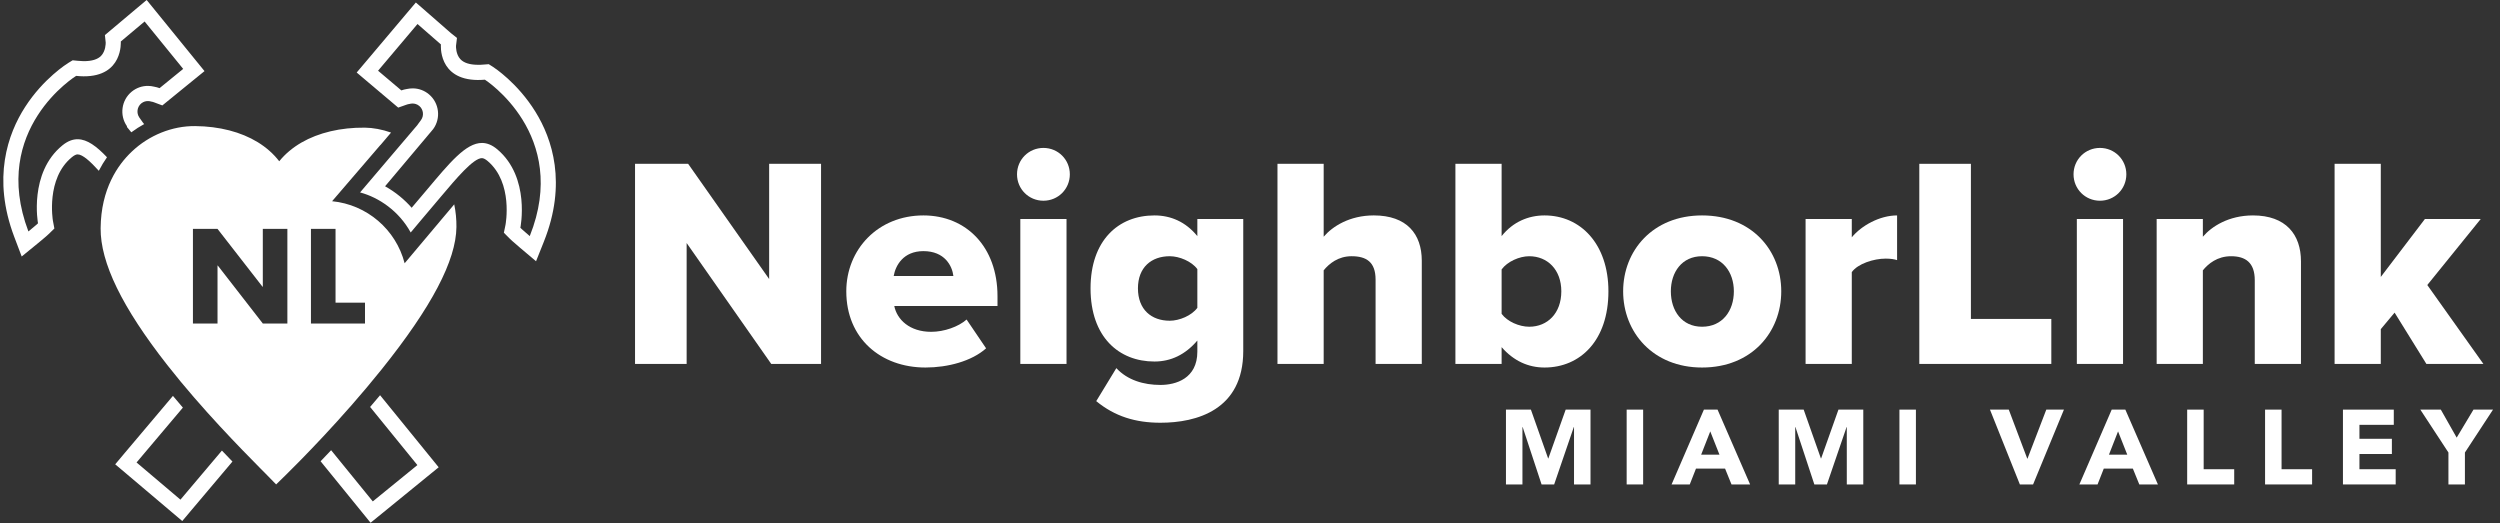 <?xml version="1.0" encoding="UTF-8" standalone="no"?>
<!DOCTYPE svg PUBLIC "-//W3C//DTD SVG 1.1//EN" "http://www.w3.org/Graphics/SVG/1.1/DTD/svg11.dtd">
<svg width="100%" height="100%" viewBox="0 0 1505 315" version="1.1" xmlns="http://www.w3.org/2000/svg" xmlns:xlink="http://www.w3.org/1999/xlink" xml:space="preserve" xmlns:serif="http://www.serif.com/" style="fill-rule:evenodd;clip-rule:evenodd;stroke-linejoin:round;stroke-miterlimit:2;">
    <rect x="0" y="0" width="1505" height="315" fill="#333333" stroke="none"/>
    <g transform="matrix(4.516,0,0,4.516,299.419,-98.018)">
        <g transform="matrix(1,0,0,1,25.23,59.659)">
            <path d="M0,-5.558L0,10.559L-6.879,10.559L-6.879,-16.117L0.2,-16.117L10.998,-0.759L10.998,-16.117L17.917,-16.117L17.917,10.559L11.278,10.559L0,-5.558Z" style="fill:white;fill-rule:nonzero;"/>
        </g>
        <g transform="matrix(1,0,0,1,52.83,62.618)">
            <path d="M0,-4.118L7.959,-4.118C7.799,-5.478 6.8,-7.437 3.96,-7.437C1.28,-7.437 0.24,-5.518 0,-4.118M3.96,-12.197C9.679,-12.197 13.838,-7.998 13.838,-1.438L13.838,-0.119L0.08,-0.119C0.44,1.681 2.12,3.32 5,3.32C6.72,3.32 8.639,2.641 9.719,1.681L12.318,5.52C10.398,7.239 7.199,8.079 4.239,8.079C-1.72,8.079 -6.318,4.2 -6.318,-2.079C-6.318,-7.678 -2.079,-12.197 3.96,-12.197" style="fill:white;fill-rule:nonzero;"/>
        </g>
        <g transform="matrix(1,0,0,1,0,-14.36)">
            <path d="M69.711,65.261L75.87,65.261L75.87,84.577L69.711,84.577L69.711,65.261ZM69.271,59.302C69.271,57.342 70.831,55.783 72.791,55.783C74.75,55.783 76.311,57.342 76.311,59.302C76.311,61.261 74.75,62.822 72.791,62.822C70.831,62.822 69.271,61.261 69.271,59.302" style="fill:white;fill-rule:nonzero;"/>
        </g>
        <g transform="matrix(1,0,0,1,93.309,70.898)">
            <path d="M0,-13.318C-0.76,-14.358 -2.399,-15.038 -3.679,-15.038C-6.119,-15.038 -7.919,-13.558 -7.919,-10.758C-7.919,-7.92 -6.119,-6.439 -3.679,-6.439C-2.399,-6.439 -0.76,-7.119 0,-8.159L0,-13.318ZM-10.798,-0.121C-9.318,1.479 -7.158,2.12 -4.919,2.12C-2.879,2.12 0,1.28 0,-2.32L0,-3.799C-1.6,-1.921 -3.52,-1.001 -5.719,-1.001C-10.438,-1.001 -14.237,-4.24 -14.237,-10.758C-14.237,-17.118 -10.558,-20.477 -5.719,-20.477C-3.56,-20.477 -1.56,-19.637 0,-17.717L0,-19.997L6.119,-19.997L6.119,-2.4C6.119,5.479 -0.12,7.159 -4.919,7.159C-8.238,7.159 -10.998,6.319 -13.478,4.279L-10.798,-0.121Z" style="fill:white;fill-rule:nonzero;"/>
        </g>
        <g transform="matrix(1,0,0,1,117.068,54.779)">
            <path d="M0,4.2C0,1.841 -1.24,1.081 -3.199,1.081C-4.999,1.081 -6.199,2.081 -6.919,2.961L-6.919,15.438L-13.078,15.438L-13.078,-11.238L-6.919,-11.238L-6.919,-1.519C-5.759,-2.879 -3.479,-4.359 -0.24,-4.359C4.159,-4.359 6.159,-1.879 6.159,1.68L6.159,15.438L0,15.438L0,4.2Z" style="fill:white;fill-rule:nonzero;"/>
        </g>
        <g transform="matrix(1,0,0,1,137.549,48.98)">
            <path d="M0,16.279C2.439,16.279 4.279,14.479 4.279,11.559C4.279,8.68 2.439,6.881 0,6.881C-1.32,6.881 -2.92,7.6 -3.68,8.64L-3.68,14.559C-2.92,15.599 -1.32,16.279 0,16.279M-9.839,-5.438L-3.68,-5.438L-3.68,4.201C-2.16,2.281 -0.08,1.441 2.039,1.441C6.839,1.441 10.558,5.241 10.558,11.559C10.558,18.119 6.799,21.717 2.039,21.717C-0.12,21.717 -2.08,20.838 -3.68,18.999L-3.68,21.238L-9.839,21.238L-9.839,-5.438Z" style="fill:white;fill-rule:nonzero;"/>
        </g>
        <g transform="matrix(1,0,0,1,164.828,60.579)">
            <path d="M0,-0.04C0,-2.6 -1.521,-4.719 -4.239,-4.719C-6.919,-4.719 -8.399,-2.6 -8.399,-0.04C-8.399,2.56 -6.919,4.68 -4.239,4.68C-1.521,4.68 0,2.56 0,-0.04M-14.758,-0.04C-14.758,-5.478 -10.799,-10.158 -4.239,-10.158C2.399,-10.158 6.318,-5.478 6.318,-0.04C6.318,5.399 2.399,10.118 -4.239,10.118C-10.799,10.118 -14.758,5.399 -14.758,-0.04" style="fill:white;fill-rule:nonzero;"/>
        </g>
        <g transform="matrix(1,0,0,1,174.389,69.737)">
            <path d="M0,-18.836L6.159,-18.836L6.159,-16.397C7.439,-17.956 9.879,-19.316 12.198,-19.316L12.198,-13.357C11.839,-13.478 11.318,-13.558 10.679,-13.558C9.079,-13.558 6.959,-12.877 6.159,-11.758L6.159,0.48L0,0.48L0,-18.836Z" style="fill:white;fill-rule:nonzero;"/>
        </g>
        <g transform="matrix(1,0,0,1,189.549,70.218)">
            <path d="M0,-26.676L6.879,-26.676L6.879,-5.999L17.598,-5.999L17.598,0L0,0L0,-26.676Z" style="fill:white;fill-rule:nonzero;"/>
        </g>
        <g transform="matrix(1,0,0,1,0,-14.36)">
            <path d="M210.549,65.261L216.708,65.261L216.708,84.577L210.549,84.577L210.549,65.261ZM210.109,59.302C210.109,57.342 211.669,55.783 213.629,55.783C215.588,55.783 217.148,57.342 217.148,59.302C217.148,61.261 215.588,62.822 213.629,62.822C211.669,62.822 210.109,61.261 210.109,59.302" style="fill:white;fill-rule:nonzero;"/>
        </g>
        <g transform="matrix(1,0,0,1,234.267,61.579)">
            <path d="M0,-2.519C0,-4.878 -1.24,-5.718 -3.159,-5.718C-4.999,-5.718 -6.199,-4.718 -6.919,-3.838L-6.919,8.639L-13.078,8.639L-13.078,-10.677L-6.919,-10.677L-6.919,-8.318C-5.759,-9.678 -3.479,-11.158 -0.24,-11.158C4.159,-11.158 6.159,-8.598 6.159,-5.039L6.159,8.639L0,8.639L0,-2.519Z" style="fill:white;fill-rule:nonzero;"/>
        </g>
        <g transform="matrix(1,0,0,1,252.907,50.381)">
            <path d="M0,12.998L-1.84,15.197L-1.84,19.837L-7.999,19.837L-7.999,-6.839L-1.84,-6.839L-1.84,8.239L4.039,0.52L11.479,0.52L4.359,9.318L11.838,19.837L4.239,19.837L0,12.998Z" style="fill:white;fill-rule:nonzero;"/>
        </g>
        <g transform="matrix(1,0,0,1,134.448,86.283)">
            <path d="M0,-9.975L3.325,-9.975L5.622,-3.466L5.65,-3.466L7.961,-9.975L11.271,-9.975L11.271,0L9.073,0L9.073,-7.651L9.045,-7.651L6.425,0L4.748,0L2.227,-7.651L2.198,-7.651L2.198,0L0,0L0,-9.975Z" style="fill:white;fill-rule:nonzero;"/>
        </g>
        <g transform="matrix(1,0,0,1,0,36.591)">
            <rect x="150.538" y="39.717" width="2.197" height="9.975" style="fill:white;"/>
        </g>
        <g transform="matrix(1,0,0,1,161.682,83.38)">
            <path d="M0,-4.17L-1.212,-1.07L1.226,-1.07L0,-4.17ZM-0.846,-7.072L0.972,-7.072L5.312,2.902L2.832,2.902L1.973,0.789L-1.902,0.789L-2.733,2.902L-5.156,2.902L-0.846,-7.072Z" style="fill:white;fill-rule:nonzero;"/>
        </g>
        <g transform="matrix(1,0,0,1,170.81,86.283)">
            <path d="M0,-9.975L3.325,-9.975L5.622,-3.466L5.65,-3.466L7.961,-9.975L11.271,-9.975L11.271,0L9.073,0L9.073,-7.651L9.045,-7.651L6.425,0L4.748,0L2.227,-7.651L2.198,-7.651L2.198,0L0,0L0,-9.975Z" style="fill:white;fill-rule:nonzero;"/>
        </g>
        <g transform="matrix(1,0,0,1,0,36.591)">
            <rect x="186.9" y="39.717" width="2.197" height="9.975" style="fill:white;"/>
        </g>
        <g transform="matrix(1,0,0,1,198.968,86.283)">
            <path d="M0,-9.975L2.508,-9.975L4.973,-3.438L5.001,-3.438L7.509,-9.975L9.861,-9.975L5.748,0L3.986,0L0,-9.975Z" style="fill:white;fill-rule:nonzero;"/>
        </g>
        <g transform="matrix(1,0,0,1,216.043,83.38)">
            <path d="M0,-4.17L-1.212,-1.07L1.226,-1.07L0,-4.17ZM-0.846,-7.072L0.972,-7.072L5.312,2.902L2.832,2.902L1.973,0.789L-1.902,0.789L-2.733,2.902L-5.156,2.902L-0.846,-7.072Z" style="fill:white;fill-rule:nonzero;"/>
        </g>
        <g transform="matrix(1,0,0,1,225.257,86.283)">
            <path d="M0,-9.975L2.198,-9.975L2.198,-2.029L6.27,-2.029L6.27,0L0,0L0,-9.975Z" style="fill:white;fill-rule:nonzero;"/>
        </g>
        <g transform="matrix(1,0,0,1,235.641,86.283)">
            <path d="M0,-9.975L2.197,-9.975L2.197,-2.029L6.269,-2.029L6.269,0L0,0L0,-9.975Z" style="fill:white;fill-rule:nonzero;"/>
        </g>
        <g transform="matrix(1,0,0,1,246.023,86.283)">
            <path d="M0,-9.975L6.776,-9.975L6.776,-7.947L2.197,-7.947L2.197,-6.086L6.522,-6.086L6.522,-4.058L2.197,-4.058L2.197,-2.029L7.029,-2.029L7.029,0L0,0L0,-9.975Z" style="fill:white;fill-rule:nonzero;"/>
        </g>
        <g transform="matrix(1,0,0,1,260.083,80.562)">
            <path d="M0,1.465L-3.747,-4.255L-1.014,-4.255L1.1,-0.521L3.339,-4.255L5.945,-4.255L2.198,1.465L2.198,5.72L0,5.72L0,1.465Z" style="fill:white;fill-rule:nonzero;"/>
        </g>
    </g>
    <g id="Logo-Mark" serif:id="Logo Mark">
        <g transform="matrix(4.167,0,0,4.167,228.803,314.69)">
            <path d="M0,-18.425C-0.478,-17.85 -0.964,-17.278 -1.439,-16.726L5.39,-8.329L-1.053,-3.082L-7.071,-10.478C-7.609,-9.906 -8.114,-9.374 -8.593,-8.881L-2.751,-1.695L-1.372,0L0.326,-1.379L6.772,-6.633L8.467,-8.013L7.085,-9.713L0,-18.425Z" style="fill:white;fill-rule:nonzero;"/>
        </g>
        <g transform="matrix(4.167,0,0,4.167,133.59,280.74)">
            <path d="M0,-2.278L-5.991,4.812L-12.331,-0.559L-5.639,-8.483L-7.075,-10.179L-14.006,-1.969L-15.415,-0.293L-13.747,1.114L-7.4,6.484L-5.726,7.901L-4.316,6.225L1.522,-0.692L0,-2.278Z" style="fill:white;fill-rule:nonzero;"/>
        </g>
        <g transform="matrix(4.167,0,0,4.167,322.343,91.47)">
            <path d="M0,-5.799C-2.585,-9.985 -5.981,-12.19 -6.124,-12.283L-6.749,-12.679L-7.49,-12.622C-7.768,-12.595 -8.048,-12.584 -8.327,-12.589C-9.507,-12.6 -10.354,-12.869 -10.846,-13.401C-11.504,-14.109 -11.484,-15.203 -11.477,-15.336L-11.338,-16.473L-12.222,-17.175L-15.604,-20.131L-17.279,-21.591L-18.714,-19.895L-24.41,-13.148L-25.826,-11.475L-24.154,-10.059L-20.788,-7.219L-19.828,-6.405L-18.642,-6.823C-18.508,-6.873 -18.382,-6.906 -18.249,-6.926L-18.17,-6.939L-18.096,-6.957C-17.984,-6.983 -17.857,-6.996 -17.737,-6.993C-17.492,-6.993 -17.123,-6.93 -16.78,-6.643C-16.179,-6.131 -16.073,-5.234 -16.541,-4.596L-17.027,-3.937L-17.02,-3.93L-25.337,5.849C-22.609,6.578 -19.718,8.543 -18.023,11.636L-16.535,9.863L-14.023,6.891L-13.601,6.392C-11.424,3.811 -8.955,0.885 -7.729,0.895C-7.51,0.898 -7.23,1.038 -6.908,1.311C-3.183,4.46 -4.316,10.468 -4.326,10.529L-4.562,11.672L-3.742,12.497C-3.655,12.587 -3.29,12.939 -2.233,13.834L0.086,15.792L1.21,12.976C4.586,4.536 2.419,-1.889 0,-5.799M-0.824,12.158C-1.888,11.257 -2.18,10.954 -2.18,10.954C-2.18,10.954 -0.698,3.695 -5.496,-0.362C-6.244,-0.998 -6.975,-1.29 -7.706,-1.3C-10.065,-1.32 -12.447,1.63 -15.691,5.474L-17.88,8.061C-17.837,8.108 -17.797,8.161 -17.757,8.207C-18.876,6.898 -20.22,5.798 -21.725,4.961L-14.777,-3.299C-13.633,-4.858 -13.895,-7.065 -15.372,-8.313C-16.026,-8.871 -16.857,-9.18 -17.717,-9.184C-18.01,-9.184 -18.303,-9.151 -18.588,-9.091C-18.834,-9.051 -19.093,-8.991 -19.376,-8.892L-22.738,-11.735L-17.04,-18.482L-13.657,-15.529C-13.657,-15.529 -14.129,-10.451 -8.351,-10.395C-8.021,-10.395 -7.672,-10.408 -7.304,-10.438C-7.304,-10.438 5.054,-2.524 -0.824,12.158" style="fill:white;fill-rule:nonzero;"/>
        </g>
        <g transform="matrix(4.167,0,0,4.167,59.488,51.58)">
            <path d="M0,12.297C0.366,11.582 0.768,10.927 1.18,10.339C-0.329,8.749 -1.678,7.748 -3.04,7.738C-3.768,7.728 -4.502,8.004 -5.263,8.626C-10.135,12.593 -8.786,19.882 -8.786,19.882C-8.786,19.882 -9.088,20.181 -10.172,21.059C-15.774,6.268 -3.273,-1.417 -3.273,-1.417C-2.898,-1.377 -2.552,-1.357 -2.226,-1.353C3.552,-1.301 3.174,-6.381 3.174,-6.381L6.616,-9.274L12.188,-2.424C12.188,-2.424 10.663,-1.187 8.776,0.356C8.519,0.261 8.255,0.19 7.985,0.143C7.7,0.072 7.408,0.035 7.114,0.033C6.284,0.023 5.453,0.293 4.755,0.861C3.258,2.084 2.957,4.283 4.071,5.863L4.057,5.959L4.695,6.737C5.287,6.295 5.905,5.899 6.549,5.55L6.324,5.271L6.324,5.264L5.858,4.606C5.404,3.958 5.527,3.06 6.137,2.557C6.483,2.278 6.849,2.221 7.101,2.225C7.221,2.225 7.34,2.238 7.46,2.268L7.533,2.288L7.606,2.304C7.742,2.324 7.869,2.358 7.998,2.411L9.178,2.853L10.152,2.059L13.567,-0.722L15.269,-2.105L13.883,-3.808L8.314,-10.658L6.912,-12.38L5.207,-10.95L1.768,-8.057L0.881,-7.313L0.993,-6.235C0.997,-6.095 0.997,-5.005 0.326,-4.306C-0.176,-3.791 -1.027,-3.535 -2.21,-3.542C-2.49,-3.547 -2.769,-3.564 -3.047,-3.595L-3.781,-3.668L-4.416,-3.282C-4.559,-3.193 -7.998,-1.051 -10.657,3.089C-13.142,6.953 -15.431,13.341 -12.218,21.837L-11.142,24.677L-8.786,22.755C-7.716,21.884 -7.35,21.538 -7.26,21.451L-6.42,20.634L-6.636,19.487C-6.642,19.43 -7.666,13.404 -3.884,10.325C-3.552,10.059 -3.28,9.919 -3.06,9.926C-2.343,9.929 -1.229,10.937 -0,12.297" style="fill:white;fill-rule:nonzero;"/>
        </g>
        <g transform="matrix(4.167,0,0,4.167,273.442,244.39)">
            <path d="M0,-29.13C-0.063,-29.05 -0.126,-28.971 -0.189,-28.901L-0.851,-28.116L-1.901,-26.872L-1.901,-26.869L-7.164,-20.614C-8.421,-25.498 -12.625,-29.095 -17.645,-29.579L-10.673,-37.693C-10.667,-37.69 -10.663,-37.69 -10.66,-37.69L-9.786,-38.717L-9.783,-38.724L-9.125,-39.495C-10.421,-39.954 -11.713,-40.193 -12.913,-40.207C-16.405,-40.24 -19.572,-39.495 -22.071,-38.055C-23.344,-37.314 -24.423,-36.413 -25.281,-35.352C-26.105,-36.423 -27.141,-37.341 -28.381,-38.106C-30.817,-39.595 -33.934,-40.4 -37.416,-40.433C-40.739,-40.466 -44.082,-39.123 -46.58,-36.748C-48.607,-34.836 -51.033,-31.358 -51.083,-25.678C-51.126,-20.704 -47.979,-14.239 -41.456,-5.919C-36.432,0.485 -30.75,6.235 -28.022,9.001C-27.733,9.294 -27.474,9.55 -27.254,9.773L-25.726,11.336L-24.161,9.803C-22.41,8.077 -16.242,1.899 -10.481,-5.291C-3.26,-14.303 0.273,-21.026 0.319,-25.848C0.332,-26.95 0.225,-28.051 -0,-29.13M-27.653,-17.222L-27.653,-25.582L-24.104,-25.582L-24.104,-11.912L-27.653,-11.912L-34.159,-20.288L-34.196,-20.288L-34.196,-11.912L-37.748,-11.912L-37.748,-25.582L-34.196,-25.582L-27.693,-17.222L-27.653,-17.222ZM-17.146,-25.582L-17.146,-14.921L-12.89,-14.921L-12.89,-11.912L-20.698,-11.912L-20.698,-25.582L-17.146,-25.582Z" style="fill:white;fill-rule:nonzero;"/>
        </g>
    </g>
</svg>
